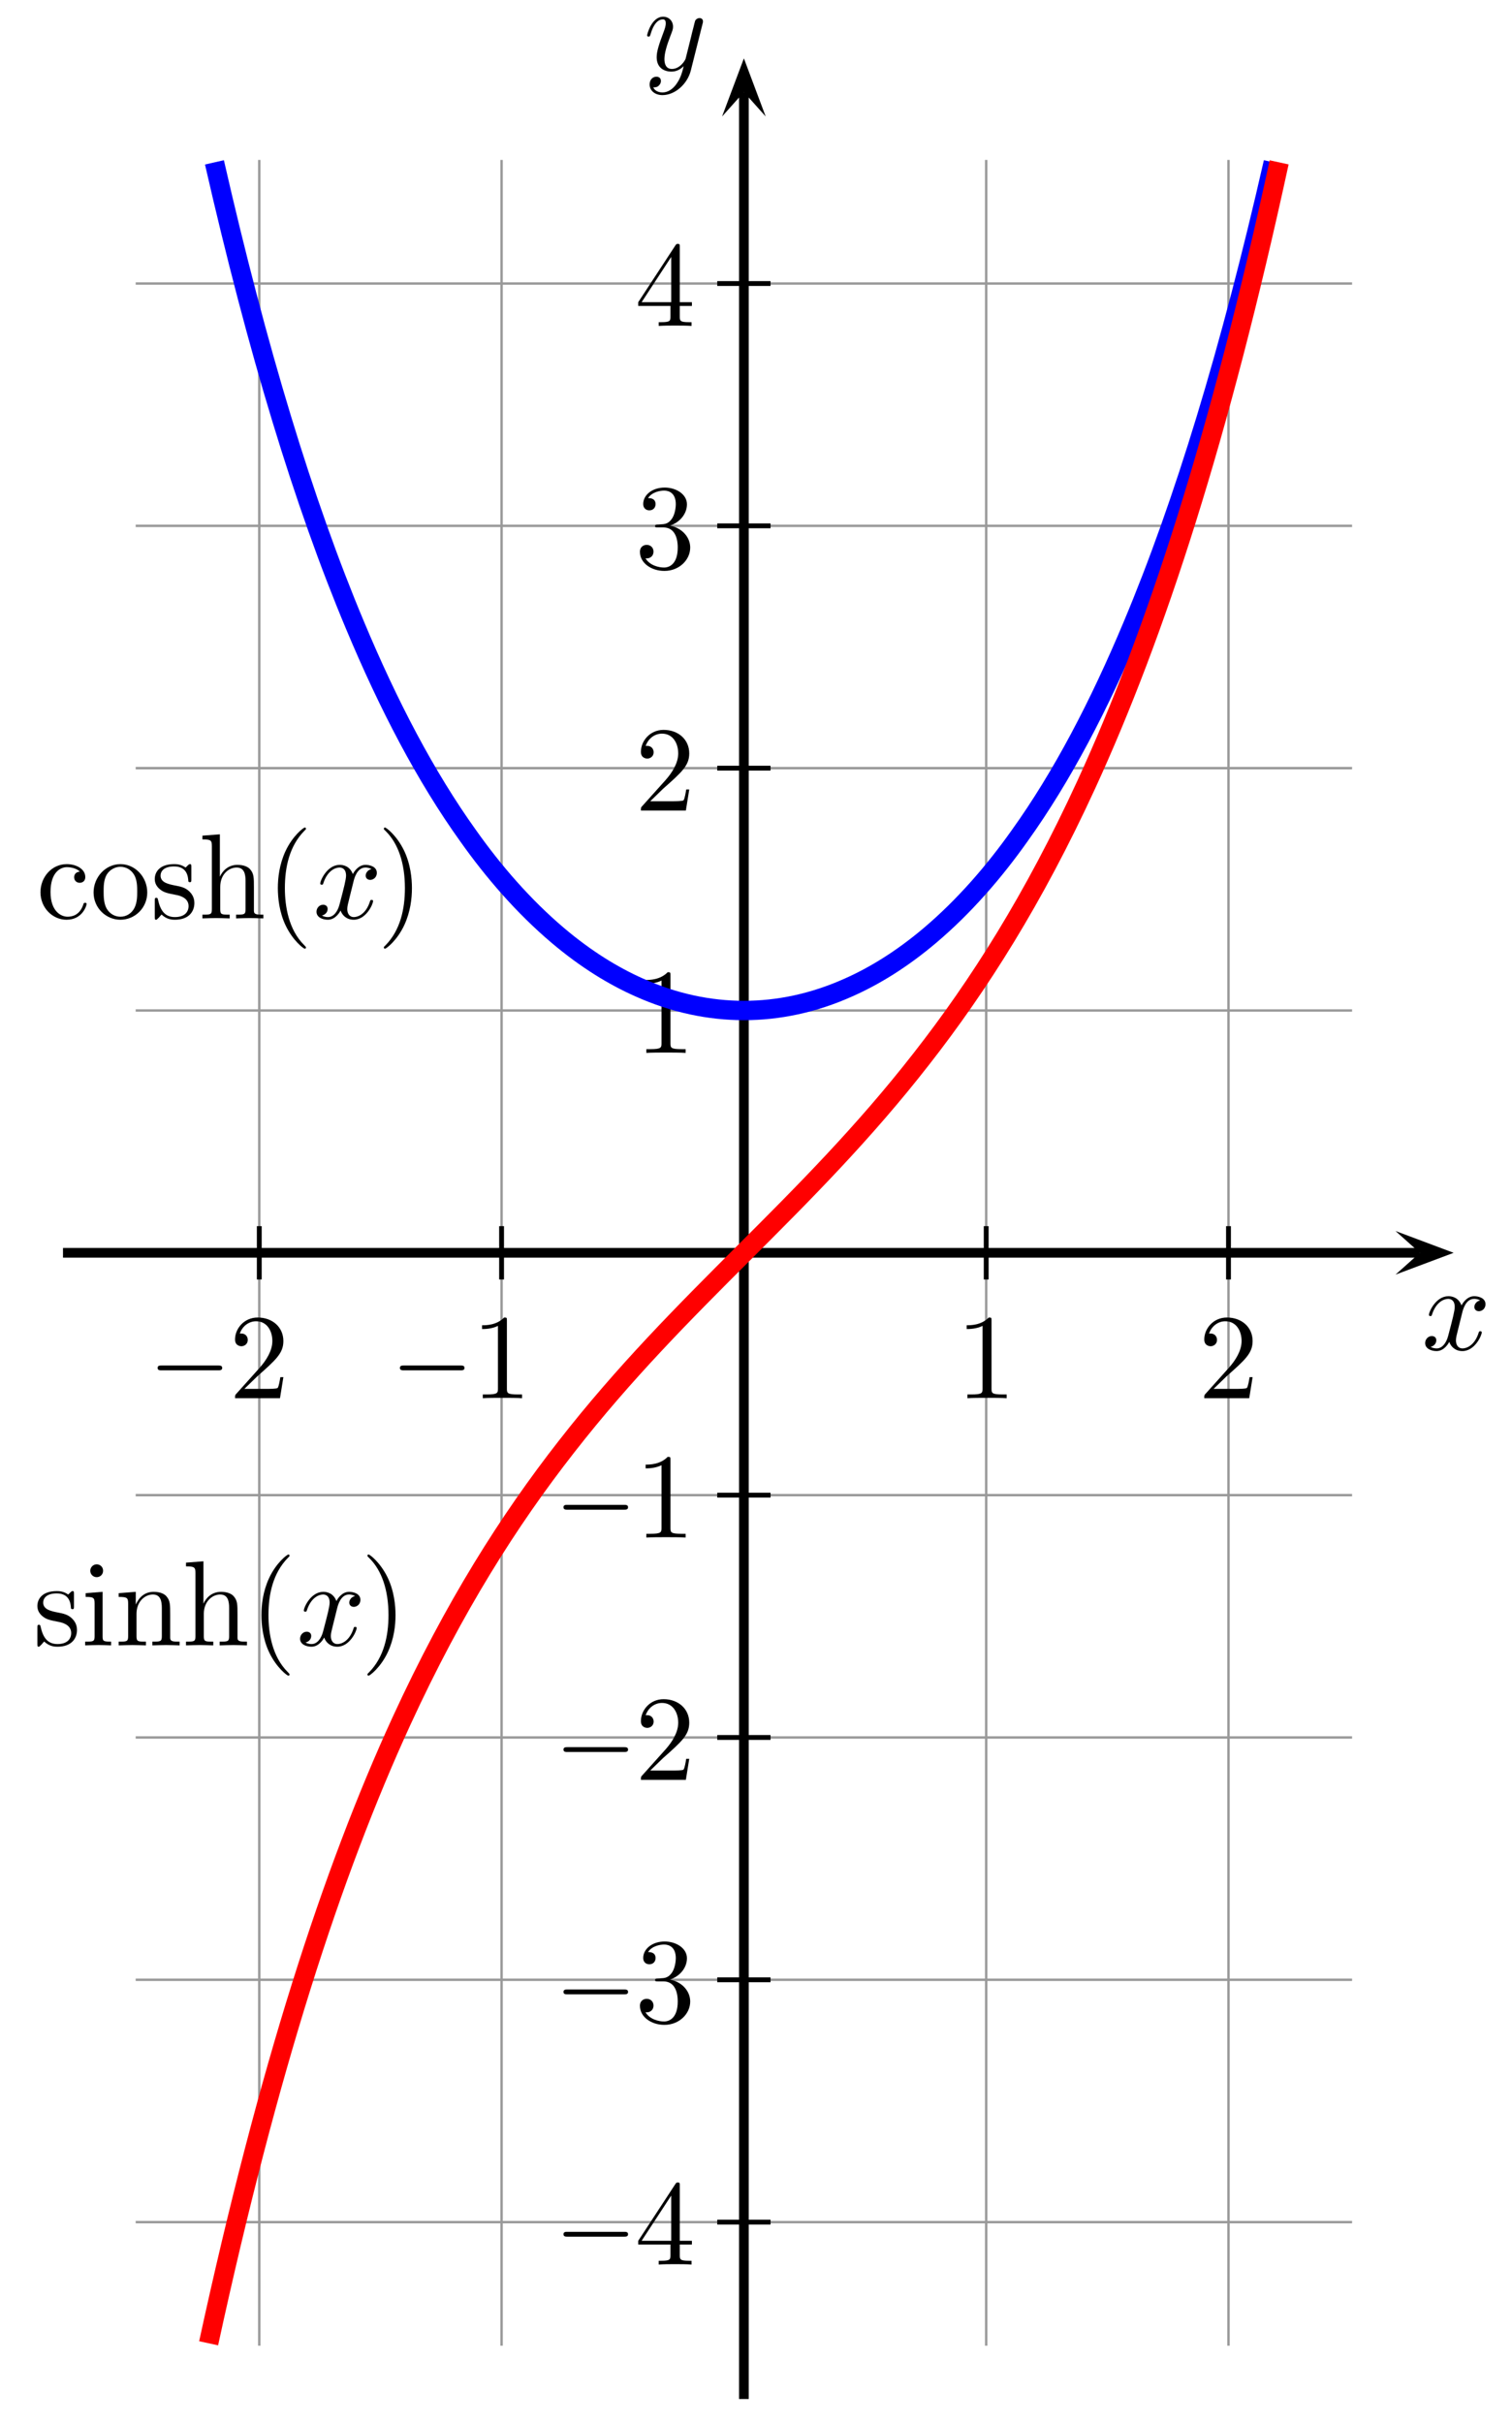 <?xml version="1.0" encoding="UTF-8" standalone="no"?>
<svg id="sinh_cosh"
   version="1.1"
   baseProfile="full"
   xmlns="http://www.w3.org/2000/svg"
   xmlns:xlink="http://www.w3.org/1999/xlink"
   xmlns:ev="http://www.w3.org/2001/xml-events"
   width="312"
   height="500">

  <title>Sinh_cosh.svg - a nice plot of the two basic hyperbolic functions</title>
  <desc>
     hyperbolic sine, hyperbolic cosine
     sinh(x) = (e^x - e^-x) / 2
     cosh(x) = (e^x + e^-x) / 2
     
     from Wikimedia Commons
     plotted with cubic bezier-curves
     Accuracy is 0.000001 units
     
     symbols in "Computer Modern" (TeX) font embedded
     created with a plain text editor using GNU/Linux

     about: http://commons.wikimedia.org/wiki/Image:Sinh_cosh.svg
     source: http://commons.wikimedia.org/
     rights: GNU Free Documentation license,
             Creative Commons Attribution ShareAlike license
  </desc>

  <defs>
    <!-- pstricks-style arrow, zoom 1.5 -->
    <marker id="Arrow" refX="2.52" refY="2.25" markerUnits="strokeWidth"
       markerWidth="6" markerHeight="4.5" orient="auto">
      <path d="M 2.52 2.25 L 0 4.5 L 6 2.25 L 0 0 z" />
    </marker>

    <!-- now the used chars in "Computer Modern" font. They are implemented
         as plain paths and not as glyphs just because it didn't work -->

    <!-- c: horiz-adv-x="444.4"-->
    <path id="c"
       d="M 34 0 m 325 386 c -41 -3 -47 -33 -47 -46 c 0 -26 18 -46 46 -46
          c 26 0 46 17 46 47 c 0 68 -76 107 -153 107
          c -125 0 -217 -108 -217 -232 c 0 -128 99 -227 215 -227
          c 134 0 166 120 166 130 c 0 10 -10 10 -13 10 c -9 0 -11 -4 -13 -10
          c -29 -93 -94 -105 -131 -105 c -53 0 -141 43 -141 204
          c 0 163 82 205 135 205 c 9 0 72 -1 107 -37 z"/>
    <!-- h: horiz-adv-x="555.6"-->
    <path id="h"
       d="M 32 0 m 425 252 c 0 86 0 117 -31 153 c -14 17 -47 37 -105 37
          c -84 0 -128 -60 -144 -96 h -1 v 348 l -144 -11 v -31
          c 70 0 78 -7 78 -56 v -520 c 0 -45 -11 -45 -78 -45 v -31
          c 35 1 86 3 113 3 c 26 0 78 -2 112 -3 v 31 c -67 0 -78 0 -78 45 v 184
          c 0 104 71 160 135 160 c 63 0 74 -54 74 -111 v -233
          c 0 -45 -11 -45 -78 -45 v -31 c 35 1 86 3 113 3 c 26 0 78 -2 112 -3
          v 31 c -52 0 -77 0 -78 30 z"/>
    <!-- i: horiz-adv-x="277.8"-->
    <path id="i"
       d="M 33 0 m 144 442 l -140 -11 v -31 c 65 0 74 -6 74 -55 v -269
          c 0 -45 -11 -45 -78 -45 v -31 c 32 1 86 3 110 3 c 35 0 70 -2 104 -3
          v 31 c -66 0 -70 5 -70 44 z M 177 75 m 4 541 c 0 32 -25 53 -53 53
          c -31 0 -53 -27 -53 -53 c 0 -27 22 -53 53 -53 c 28 0 53 21 53 53 z"/>
    <!-- n: horiz-adv-x="555.6"-->
    <path id="n"
       d="M 32 0 m 78 344 v -268 c 0 -45 -11 -45 -78 -45 v -31
          c 35 1 86 3 113 3 c 26 0 78 -2 112 -3 v 31 c -67 0 -78 0 -78 45 v 184
          c 0 104 71 160 135 160 c 63 0 74 -54 74 -111 v -233
          c 0 -45 -11 -45 -78 -45 v -31 c 35 1 86 3 113 3 c 26 0 78 -2 112 -3
          v 31 c -52 0 -77 0 -78 30 v 191 c 0 86 0 117 -31 153
          c -14 17 -47 37 -105 37 c -73 0 -120 -43 -148 -105 v 105 l -141 -11
          v -31 c 70 0 78 -7 78 -56 z"/>
    <!-- o: horiz-adv-x="500"-->
    <path id="o"
       d="M 28 0 m 443 214 c 0 128 -100 234 -221 234
          c -125 0 -222 -109 -222 -234 c 0 -129 104 -225 221 -225
          c 121 0 222 98 222 225 z M 471 214 m -221 -200 c -43 0 -87 21 -114 67
          c -25 44 -25 105 -25 141 c 0 39 0 93 24 137 c 27 46 74 67 114 67
          c 44 0 87 -22 113 -65 c 26 -43 26 -101 26 -139 c 0 -36 0 -90 -22 -134
          c -22 -45 -66 -74 -116 -74 z"/>
    <!-- s: horiz-adv-x="394.4"-->
    <path id="s"
       d="M 33 0 m 175 194 c 22 -4 104 -20 104 -92 c 0 -51 -35 -91 -113 -91
          c -84 0 -120 57 -139 142 c -3 13 -4 17 -14 17 c -13 0 -13 -7 -13 -25
          v -132 c 0 -17 0 -24 11 -24 c 5 0 6 1 25 20 c 2 2 2 4 20 23
          c 44 -42 89 -43 110 -43 c 115 0 161 67 161 139 c 0 53 -30 83 -42 95
          c -33 32 -72 40 -114 48 c -56 11 -123 24 -123 82 c 0 35 26 76 112 76
          c 110 0 115 -90 117 -121 c 1 -9 10 -9 12 -9 c 13 0 13 5 13 24 v 101
          c 0 17 0 24 -11 24 c -5 0 -7 0 -20 -12 c -3 -4 -13 -13 -17 -16
          c -38 28 -79 28 -94 28 c -122 0 -160 -67 -160 -123
          c 0 -35 16 -63 43 -85 c 32 -26 60 -32 132 -46 z"/>
    <!-- (: horiz-adv-x="388.9"-->
    <path id="parleft"
       d="M 99 0 m 232 -240 c 0 3 0 5 -17 22 c -125 126 -157 315 -157 468
          c 0 174 38 348 161 473 c 13 12 13 14 13 17 c 0 7 -4 10 -10 10
          c -10 0 -100 -68 -159 -195 c -51 -110 -63 -221 -63 -305
          c 0 -78 11 -199 66 -312 c 60 -123 146 -188 156 -188 c 6 0 10 3 10 10
          z"/>
    <!-- ): horiz-adv-x="388.9"-->
    <path id="parright"
       d="M 57 0 m 232 250 c 0 78 -11 199 -66 312 c -60 123 -146 188 -156 188
          c -6 0 -10 -4 -10 -10 c 0 -3 0 -5 19 -23 c 98 -99 155 -258 155 -467
          c 0 -171 -37 -347 -161 -473 c -13 -12 -13 -14 -13 -17
          c 0 -6 4 -10 10 -10 c 10 0 100 68 159 195 c 51 110 63 221 63 305 z"/>
    <!-- x: horiz-adv-x="527.8"-->
    <path id="x"
       d="M 29 0 m 305 302 c 6 26 29 118 99 118 c 5 0 29 0 50 -13
          c -28 -5 -48 -30 -48 -54 c 0 -16 11 -35 38 -35 c 22 0 54 18 54 58
          c 0 52 -59 66 -93 66 c -58 0 -93 -53 -105 -76 c -25 66 -79 76 -108 76
          c -104 0 -161 -129 -161 -154 c 0 -10 10 -10 12 -10 c 8 0 11 2 13 11
          c 34 106 100 131 134 131 c 19 0 54 -9 54 -67 c 0 -31 -17 -98 -54 -238
          c -16 -62 -51 -104 -95 -104 c -6 0 -29 0 -50 13 c 25 5 47 26 47 54
          c 0 27 -22 35 -37 35 c -30 0 -55 -26 -55 -58 c 0 -46 50 -66 94 -66
          c 66 0 102 70 105 76 c 12 -37 48 -76 108 -76 c 103 0 160 129 160 154
          c 0 10 -9 10 -12 10 c -9 0 -11 -4 -13 -11
          c -33 -107 -101 -131 -133 -131 c -39 0 -55 32 -55 66
          c 0 22 6 44 17 88 z"/>
    <!-- y: horiz-adv-x="527.8"-->
    <path id="y"
       d="M 29 0 m 457 381 c 4 14 4 16 4 23 c 0 18 -14 27 -29 27
          c -10 0 -26 -6 -35 -21 c -2 -5 -10 -36 -14 -54
          c -7 -26 -14 -53 -20 -80 l -45 -180 c -4 -15 -47 -85 -113 -85
          c -51 0 -62 44 -62 81 c 0 46 17 108 51 196 c 16 41 20 52 20 72
          c 0 45 -32 82 -82 82 c -95 0 -132 -145 -132 -154
          c 0 -10 10 -10 12 -10 c 10 0 11 2 16 18 c 27 94 67 124 101 124
          c 8 0 25 0 25 -32 c 0 -25 -10 -51 -17 -70
          c -40 -106 -58 -163 -58 -210 c 0 -89 63 -119 122 -119
          c 39 0 73 17 101 45 c -13 -52 -25 -101 -65 -154
          c -26 -34 -64 -63 -110 -63 c -14 0 -59 3 -76 42 c 16 0 29 0 43 12
          c 10 9 20 22 20 41 c 0 31 -27 35 -37 35 c -23 0 -56 -16 -56 -65
          c 0 -50 44 -87 106 -87 c 103 0 206 91 234 204 z"/>
    <!-- minus: horiz-adv-x="700"-->
    <path id="minus"
       d="M 83 0 m 578 230 c 14 0 33 0 33 20 c 0 20 -19 20 -33 20 h -467.2
          c -14 0 -33 0 -33 -20 c 0 -20 19 -20 33 -20 z"/>
    <!-- 1: horiz-adv-x="500"-->
    <path id="one"
       d="M 89 0 m 205 640 c 0 24 0 26 -23 26 c -62 -64 -150 -64 -182 -64 v -31
          c 20 0 79 0 131 26 v -518 c 0 -36 -3 -48 -93 -48 h -32 v -31
          c 35 3 122 3 162 3 c 40 0 127 0 162 -3 v 31 h -32
          c -90 0 -93 11 -93 48 z"/>
    <!-- 2: horiz-adv-x="500"-->
    <path id="two"
       d="M 50 0 m 399 174 h -25 c -5 -30 -12 -74 -22 -89 c -7 -8 -73 -8 -95 -8
          h -180 l 106 103 c 156 138 216 192 216 292 c 0 114 -90 194 -212 194
          c -113 0 -187 -92 -187 -181 c 0 -56 50 -56 53 -56 c 17 0 52 12 52 53
          c 0 26 -18 52 -53 52 c -8 0 -10 0 -13 -1 c 23 65 77 102 135 102
          c 91 0 134 -81 134 -163 c 0 -80 -50 -159 -105 -221 l -192 -214
          c -11 -11 -11 -13 -11 -37 h 371 z"/>
    <!-- 3: horiz-adv-x="500"-->
    <path id="three"
       d="M 42 0 m 248 352 c 82 27 140 97 140 176 c 0 82 -88 138 -184 138
          c -101 0 -177 -60 -177 -136 c 0 -33 22 -52 51 -52 c 31 0 51 22 51 51
          c 0 50 -47 50 -62 50 c 31 49 97 62 133 62 c 41 0 96 -22 96 -112
          c 0 -12 -2 -70 -28 -114 c -30 -48 -64 -51 -89 -52
          c -8 -1 -32 -3 -39 -3 c -8 -1 -15 -2 -15 -12 c 0 -11 7 -11 24 -11
          h 44 c 82 0 119 -68 119 -166 c 0 -136 -69 -165 -113 -165
          c -43 0 -118 17 -153 76 c 35 -5 66 17 66 55 c 0 36 -27 56 -56 56
          c -24 0 -56 -14 -56 -58 c 0 -91 93 -157 202 -157
          c 122 0 213 91 213 193 c 0 82 -63 160 -167 181 z"/>
    <!-- 4: horiz-adv-x="500"-->
    <path id="four"
       d="M 28 0 m 0 165 h 266 v -87 c 0 -36 -2 -47 -76 -47 h -21 v -31
          c 41 3 93 3 135 3 c 42 0 95 0 136 -3 v 31 h -21 c -74 0 -76 11 -76 47
          v 87 h 100 v 31 h -100 v 455 c 0 20 0 26 -16 26 c -9 0 -12 0 -20 -12
          l -307 -469 z M 28 196 m 272 0 h -244 l 244 373 z"/>
  </defs>



  <rect id="background" x="0" y="0" width="312" height="500" fill="white"/>

  <g transform="translate(153.5, 258.5)">
    <!-- grid -->
    <g id="grid"
       style="stroke:black; opacity:0.4; stroke-width:0.5; stroke-linecap:butt">
      <path id="gridx"
         d="M -100,-225.5 V 225.5
            M  -50,-225.5 V 225.5
            M   50,-225.5 V 225.5
            M  100,-225.5 V 225.5"/>
      <path id="gridy"
         d="M -125.5,-200 H 125.5
            M -125.5,-150 H 125.5
            M -125.5,-100 H 125.5
            M -125.5, -50 H 125.5
            M -125.5,  50 H 125.5
            M -125.5, 100 H 125.5
            M -125.5, 150 H 125.5
            M -125.5, 200 H 125.5"/>
    </g>

    <!-- ticks -->
    <g id="ticks"
       style="stroke:black; stroke-width:1; stroke-linecap:square">
      <path id="ticksx"
         d="M -100,-5 V 5
            M  -50,-5 V 5
            M   50,-5 V 5
            M  100,-5 V 5"/>
      <path id="ticksy"
         d="M -5,-200 H 5
            M -5,-150 H 5
            M -5,-100 H 5
            M -5, -50 H 5
            M -5,  50 H 5
            M -5, 100 H 5
            M -5, 150 H 5
            M -5, 200 H 5"/>
    </g>

    <!-- axes -->
    <line id="x-axis" x1="-140.5" x2="139.5" y1="0" y2="0" stroke="black"
       stroke-width="2" stroke-linecap="butt" marker-end="url(#Arrow)" />
    <line id="y-axis" x1="0" x2="0" y1="236.5" y2="-239.5" stroke="black"
       stroke-width="2" stroke-linecap="butt" marker-end="url(#Arrow)" />

    <!-- labels -->
    <g id="xl" transform="translate(147,20) scale(0.025,-0.025)">
      <use xlink:href="#x" x="-285.75" y="0" />
    </g>
    <g id="yl" transform="translate(-7.5,-244) scale(0.025,-0.025)">
      <use xlink:href="#y" x="-527.8" y="0" />
    </g>
    <g id="sinhx" transform="translate(-108,81) scale(0.025,-0.025)">
      <use xlink:href="#s" x="-1544.5" y="0" />
      <use xlink:href="#i" x="-1150.1" y="0" />
      <use xlink:href="#n" x="-872.3" y="0" />
      <use xlink:href="#h" x="-316.7" y="0" />
      <use xlink:href="#parleft" x="238.9" y="0" />
      <use xlink:href="#x" x="627.8" y="0" />
      <use xlink:href="#parright" x="1155.6" y="0" />
    </g>
    <g id="coshx" transform="translate(-106,-69) scale(0.025,-0.025)">
      <use xlink:href="#c" x="-1600" y="0" />
      <use xlink:href="#o" x="-1155.6" y="0" />
      <use xlink:href="#s" x="-655.6" y="0" />
      <use xlink:href="#h" x="-261.2" y="0" />
      <use xlink:href="#parleft" x="294.4" y="0" />
      <use xlink:href="#x" x="683.3" y="0" />
      <use xlink:href="#parright" x="1211.1" y="0" />
    </g>
    <g id="xlabels" transform="translate(0,30)">
      <g id="xm2" transform="translate(-100,0) scale(0.025,-0.025)">
        <use xlink:href="#minus" x="-1000" y="0" />
        <use xlink:href="#two" x="-250" y="0" />
      </g>
      <g id="xm1" transform="translate(-50,0) scale(0.025,-0.025)">
        <use xlink:href="#minus" x="-1000" y="0" />
        <use xlink:href="#one" x="-250" y="0" />
      </g>
      <g id="x1" transform="translate(50,0) scale(0.025,-0.025)">
        <use xlink:href="#one" x="-250" y="0" />
      </g>
      <g id="x2" transform="translate(100,0) scale(0.025,-0.025)">
        <use xlink:href="#two" x="-250" y="0" />
      </g>
    </g>
    <g id="ylabels" transform="translate(-10,8.75)">
      <g id="ym4" transform="translate(0,200) scale(0.025,-0.025)">
        <use xlink:href="#minus" x="-1250" y="0" />
        <use xlink:href="#four" x="-500" y="0" />
      </g>
      <g id="ym3" transform="translate(0,150) scale(0.025,-0.025)">
        <use xlink:href="#minus" x="-1250" y="0" />
        <use xlink:href="#three" x="-500" y="0" />
      </g>
      <g id="ym2" transform="translate(0,100) scale(0.025,-0.025)">
        <use xlink:href="#minus" x="-1250" y="0" />
        <use xlink:href="#two" x="-500" y="0" />
      </g>
      <g id="ym1" transform="translate(0,50) scale(0.025,-0.025)">
        <use xlink:href="#minus" x="-1250" y="0" />
        <use xlink:href="#one" x="-500" y="0" />
      </g>
      <g id="y1" transform="translate(0,-50) scale(0.025,-0.025)">
        <use xlink:href="#one" x="-500" y="0" />
      </g>
      <g id="y2" transform="translate(0,-100) scale(0.025,-0.025)">
        <use xlink:href="#two" x="-500" y="0" />
      </g>
      <g id="y3" transform="translate(0,-150) scale(0.025,-0.025)">
        <use xlink:href="#three" x="-500" y="0" />
      </g>
      <g id="y4" transform="translate(0,-200) scale(0.025,-0.025)">
        <use xlink:href="#four" x="-500" y="0" />
      </g>
    </g>

    <!-- the controll points lie on the tangents of the function.
         they are furthermore positioned in a way to minimize the average
         quadratic distance between the bezier-curve and the function. -->

    <!-- cosh curve -->
    <path id="cosh"
       transform="scale(50, -50)" fill="none" stroke="blue"
       stroke-width="0.08px" stroke-linecap="butt"
       d="M -2.185,4.5
          C -2.008,3.724 -1.816,3.093 -1.605,2.59
          C -1.467,2.26 -1.313,1.965 -1.138,1.721
          C -1.034,1.574 -0.91,1.43 -0.767,1.309
          C -0.651,1.211 -0.538,1.142 -0.432,1.095
          C -0.287,1.03 -0.142,1 0,1
          C 0.142,1 0.287,1.03 0.432,1.095
          C 0.538,1.142 0.651,1.211 0.767,1.309
          C 0.91,1.43 1.034,1.574 1.138,1.721
          C 1.313,1.965 1.467,2.26 1.605,2.59
          C 1.816,3.093 2.008,3.724 2.185,4.5" />
         
    <!-- sinh curve -->
    <path id="sinh"
       transform="scale(50, -50)" fill="none" stroke="red"
       stroke-width="0.08px" stroke-linecap="butt"
       d="M -2.209,-4.5
          C -1.964,-3.371 -1.7,-2.557 -1.413,-1.932
          C -1.196,-1.46 -0.969,-1.103 -0.733,-0.801
          C -0.493,-0.493 -0.247,-0.247 0,0
          C 0.247,0.247 0.493,0.493 0.733,0.801
          C 0.969,1.103 1.196,1.46 1.413,1.932
          C 1.7,2.557 1.964,3.371 2.209,4.5" />

  </g>
</svg>

